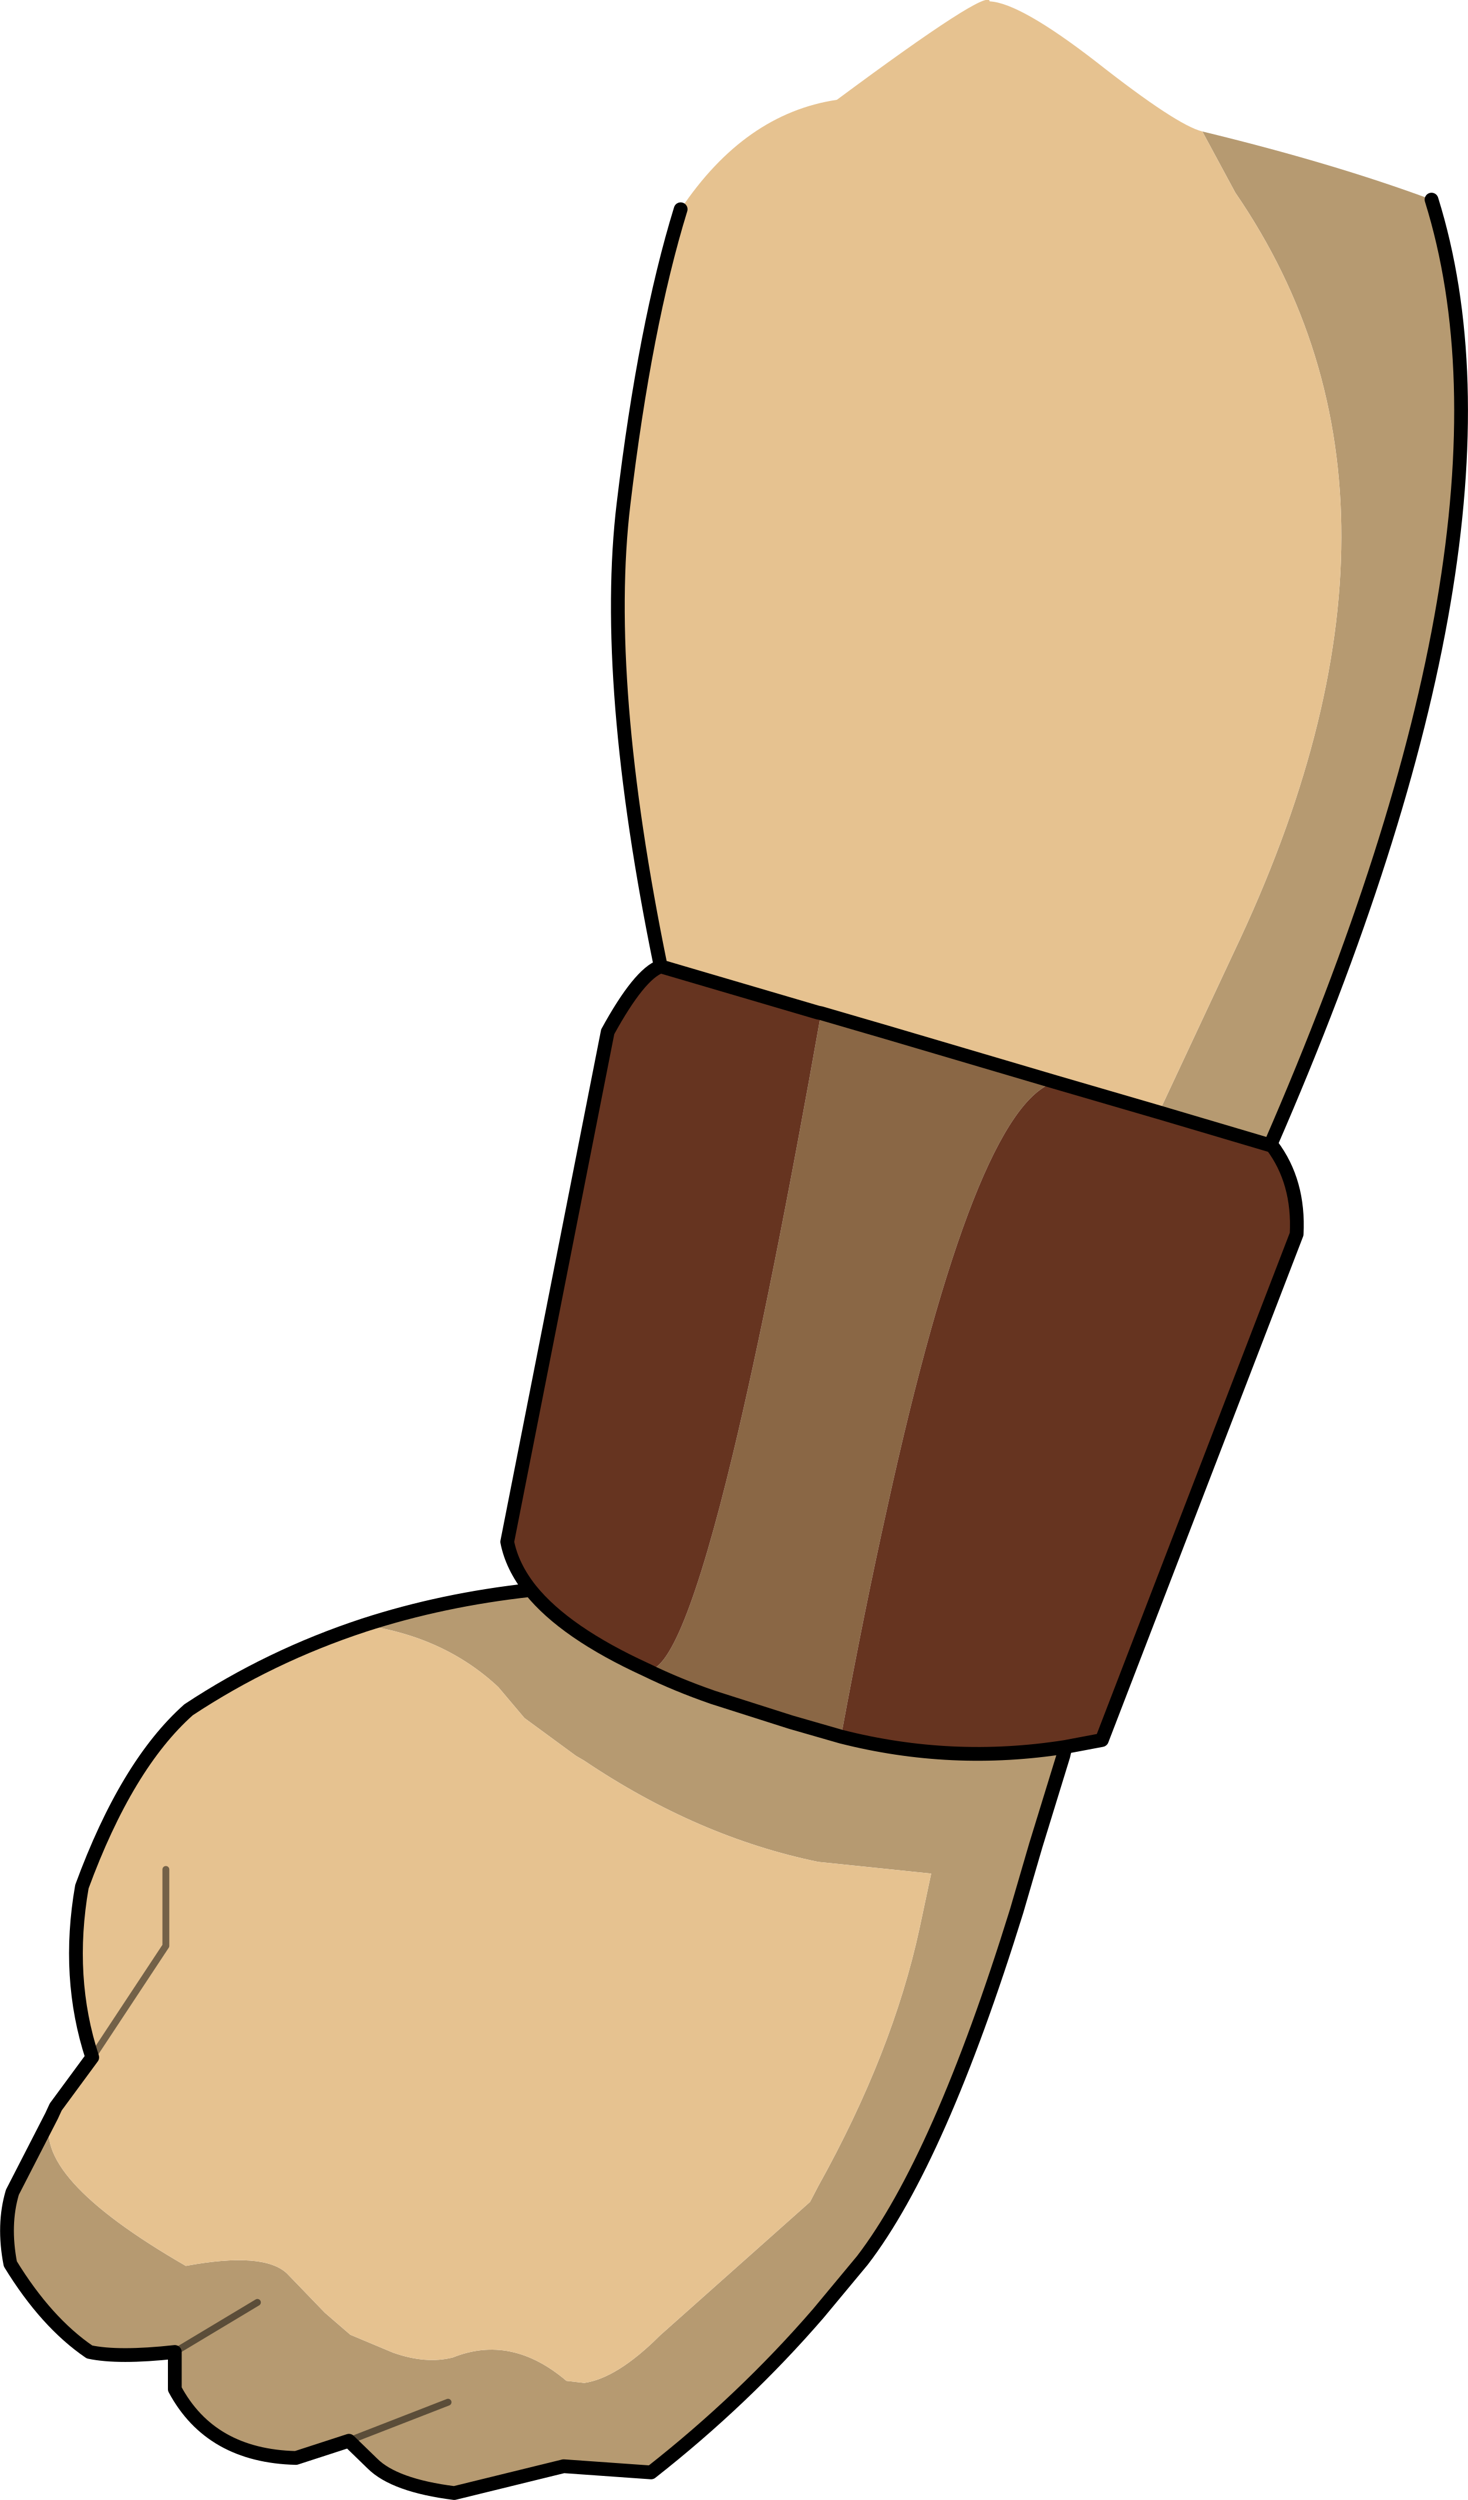 <?xml version="1.0" encoding="UTF-8" standalone="no"?>
<svg xmlns:xlink="http://www.w3.org/1999/xlink" height="181.6px" width="106.65px" xmlns="http://www.w3.org/2000/svg">
  <g transform="matrix(1.0, 0.0, 0.0, 1.0, 0.5, 4.15)">
    <path d="M58.9 69.4 L59.15 69.35 59.15 69.45 58.9 69.4" fill="#673521" fill-rule="evenodd" stroke="none"/>
    <path d="M59.15 69.45 L59.15 69.35 63.95 70.85 59.15 69.45" fill="#8b6846" fill-rule="evenodd" stroke="none"/>
    <path d="M86.85 5.4 Q96.35 7.7 103.5 10.35 111.1 34.7 91.8 79.0 L91.8 79.05 83.7 76.65 89.15 65.0 Q104.7 32.35 89.25 9.85 L86.85 5.4 M38.05 111.35 Q40.55 114.45 46.45 117.15 48.7 118.25 51.3 119.15 L56.95 120.95 60.6 122.0 Q68.65 124.05 76.9 122.75 L76.75 123.4 74.75 129.9 73.35 134.7 Q67.75 152.75 62.15 160.05 L58.95 163.9 Q53.55 170.15 46.8 175.45 L40.45 175.0 32.5 176.95 Q28.15 176.4 26.55 174.8 L24.85 173.15 32.05 170.35 24.85 173.15 21.0 174.4 Q14.8 174.25 12.2 169.4 L12.2 166.7 Q8.1 167.15 6.0 166.7 2.85 164.55 0.25 160.3 -0.3 157.45 0.4 155.1 L3.25 149.55 Q1.55 153.85 13.0 160.45 18.65 159.4 20.35 161.0 L23.1 163.85 24.95 165.45 28.05 166.75 Q30.45 167.6 32.4 167.1 36.65 165.4 40.65 168.8 L41.95 168.95 Q44.35 168.6 47.45 165.5 L58.35 155.8 58.95 154.65 Q64.35 144.95 66.3 135.95 L67.15 131.95 58.95 131.1 Q50.2 129.3 41.95 123.75 L41.35 123.4 37.6 120.65 35.7 118.4 Q31.8 114.75 25.95 113.9 31.65 112.05 38.05 111.35 M18.2 163.1 L12.2 166.7 18.2 163.1" fill="#b69a71" fill-rule="evenodd" stroke="none"/>
    <path d="M86.85 5.4 L89.25 9.85 Q104.7 32.35 89.15 65.0 L83.7 76.65 76.15 74.45 63.95 70.85 59.15 69.35 58.9 69.4 47.5 66.05 Q43.25 45.35 44.8 32.45 46.35 19.5 48.95 11.05 53.6 4.1 60.3 3.1 71.35 -5.1 71.4 -4.05 73.6 -3.95 79.15 0.35 85.0 4.95 86.85 5.4 M25.95 113.9 Q31.8 114.75 35.7 118.4 L37.6 120.65 41.35 123.4 41.95 123.75 Q50.2 129.3 58.95 131.1 L67.15 131.95 66.3 135.95 Q64.35 144.95 58.95 154.65 L58.35 155.8 47.45 165.5 Q44.35 168.6 41.95 168.95 L40.65 168.8 Q36.65 165.4 32.4 167.1 30.45 167.6 28.05 166.75 L24.95 165.45 23.1 163.85 20.35 161.0 Q18.65 159.4 13.0 160.45 1.55 153.85 3.25 149.55 L3.55 148.9 6.2 145.3 Q4.3 139.5 5.45 132.9 8.7 124.05 13.2 120.05 19.1 116.15 25.95 113.9 M11.55 131.65 L11.55 137.2 6.2 145.3 11.55 137.2 11.55 131.65" fill="#e6c290" fill-rule="evenodd" stroke="none"/>
    <path d="M63.95 70.85 L76.15 74.45 Q70.35 76.2 63.95 105.4 62.3 112.8 60.6 122.0 L56.95 120.95 51.3 119.15 Q48.7 118.25 46.45 117.15 48.85 117.65 52.75 101.45 55.55 89.8 59.15 69.45 L63.95 70.85" fill="#8a6745" fill-rule="evenodd" stroke="none"/>
    <path d="M83.7 76.65 L91.8 79.05 91.9 79.05 Q93.9 81.7 93.7 85.5 L79.55 122.25 76.9 122.75 Q68.65 124.05 60.6 122.0 62.3 112.8 63.95 105.4 70.35 76.2 76.15 74.45 L83.7 76.65 M58.9 69.4 L59.15 69.45 Q55.55 89.8 52.75 101.45 48.85 117.65 46.45 117.15 40.55 114.45 38.05 111.35 36.7 109.65 36.35 107.85 L43.65 70.8 Q45.95 66.6 47.5 66.05 L58.9 69.4" fill="#663420" fill-rule="evenodd" stroke="none"/>
    <path d="M83.7 76.65 L91.8 79.05 91.8 79.0 Q111.1 34.7 103.5 10.35 M76.9 122.75 L79.55 122.25 93.7 85.5 Q93.9 81.7 91.9 79.05 L91.8 79.05 M47.5 66.05 Q43.25 45.35 44.8 32.45 46.35 19.5 48.95 11.05 M58.9 69.4 L59.15 69.45 63.95 70.85 76.15 74.45 83.7 76.65 M58.9 69.4 L47.5 66.05 Q45.95 66.6 43.65 70.8 L36.35 107.85 Q36.7 109.65 38.05 111.35 40.55 114.45 46.45 117.15 48.7 118.25 51.3 119.15 L56.95 120.95 60.6 122.0 Q68.65 124.05 76.9 122.75 L76.75 123.4 74.75 129.9 73.35 134.7 Q67.75 152.75 62.15 160.05 L58.95 163.9 Q53.55 170.15 46.8 175.45 L40.45 175.0 32.5 176.95 Q28.15 176.4 26.55 174.8 L24.85 173.15 21.0 174.4 Q14.8 174.25 12.2 169.4 L12.2 166.7 Q8.1 167.15 6.0 166.7 2.85 164.55 0.25 160.3 -0.3 157.45 0.4 155.1 L3.25 149.55 3.55 148.9 6.2 145.3 Q4.3 139.5 5.45 132.9 8.7 124.05 13.2 120.05 19.1 116.15 25.95 113.9 31.65 112.05 38.05 111.35" fill="none" stroke="#000000" stroke-linecap="round" stroke-linejoin="round" stroke-width="1.0"/>
    <path d="M12.2 166.7 L18.2 163.1 M6.2 145.3 L11.55 137.2 11.55 131.65 M24.85 173.15 L32.05 170.35" fill="none" stroke="#000000" stroke-linecap="round" stroke-linejoin="round" stroke-opacity="0.498" stroke-width="0.5"/>
  </g>
</svg>

